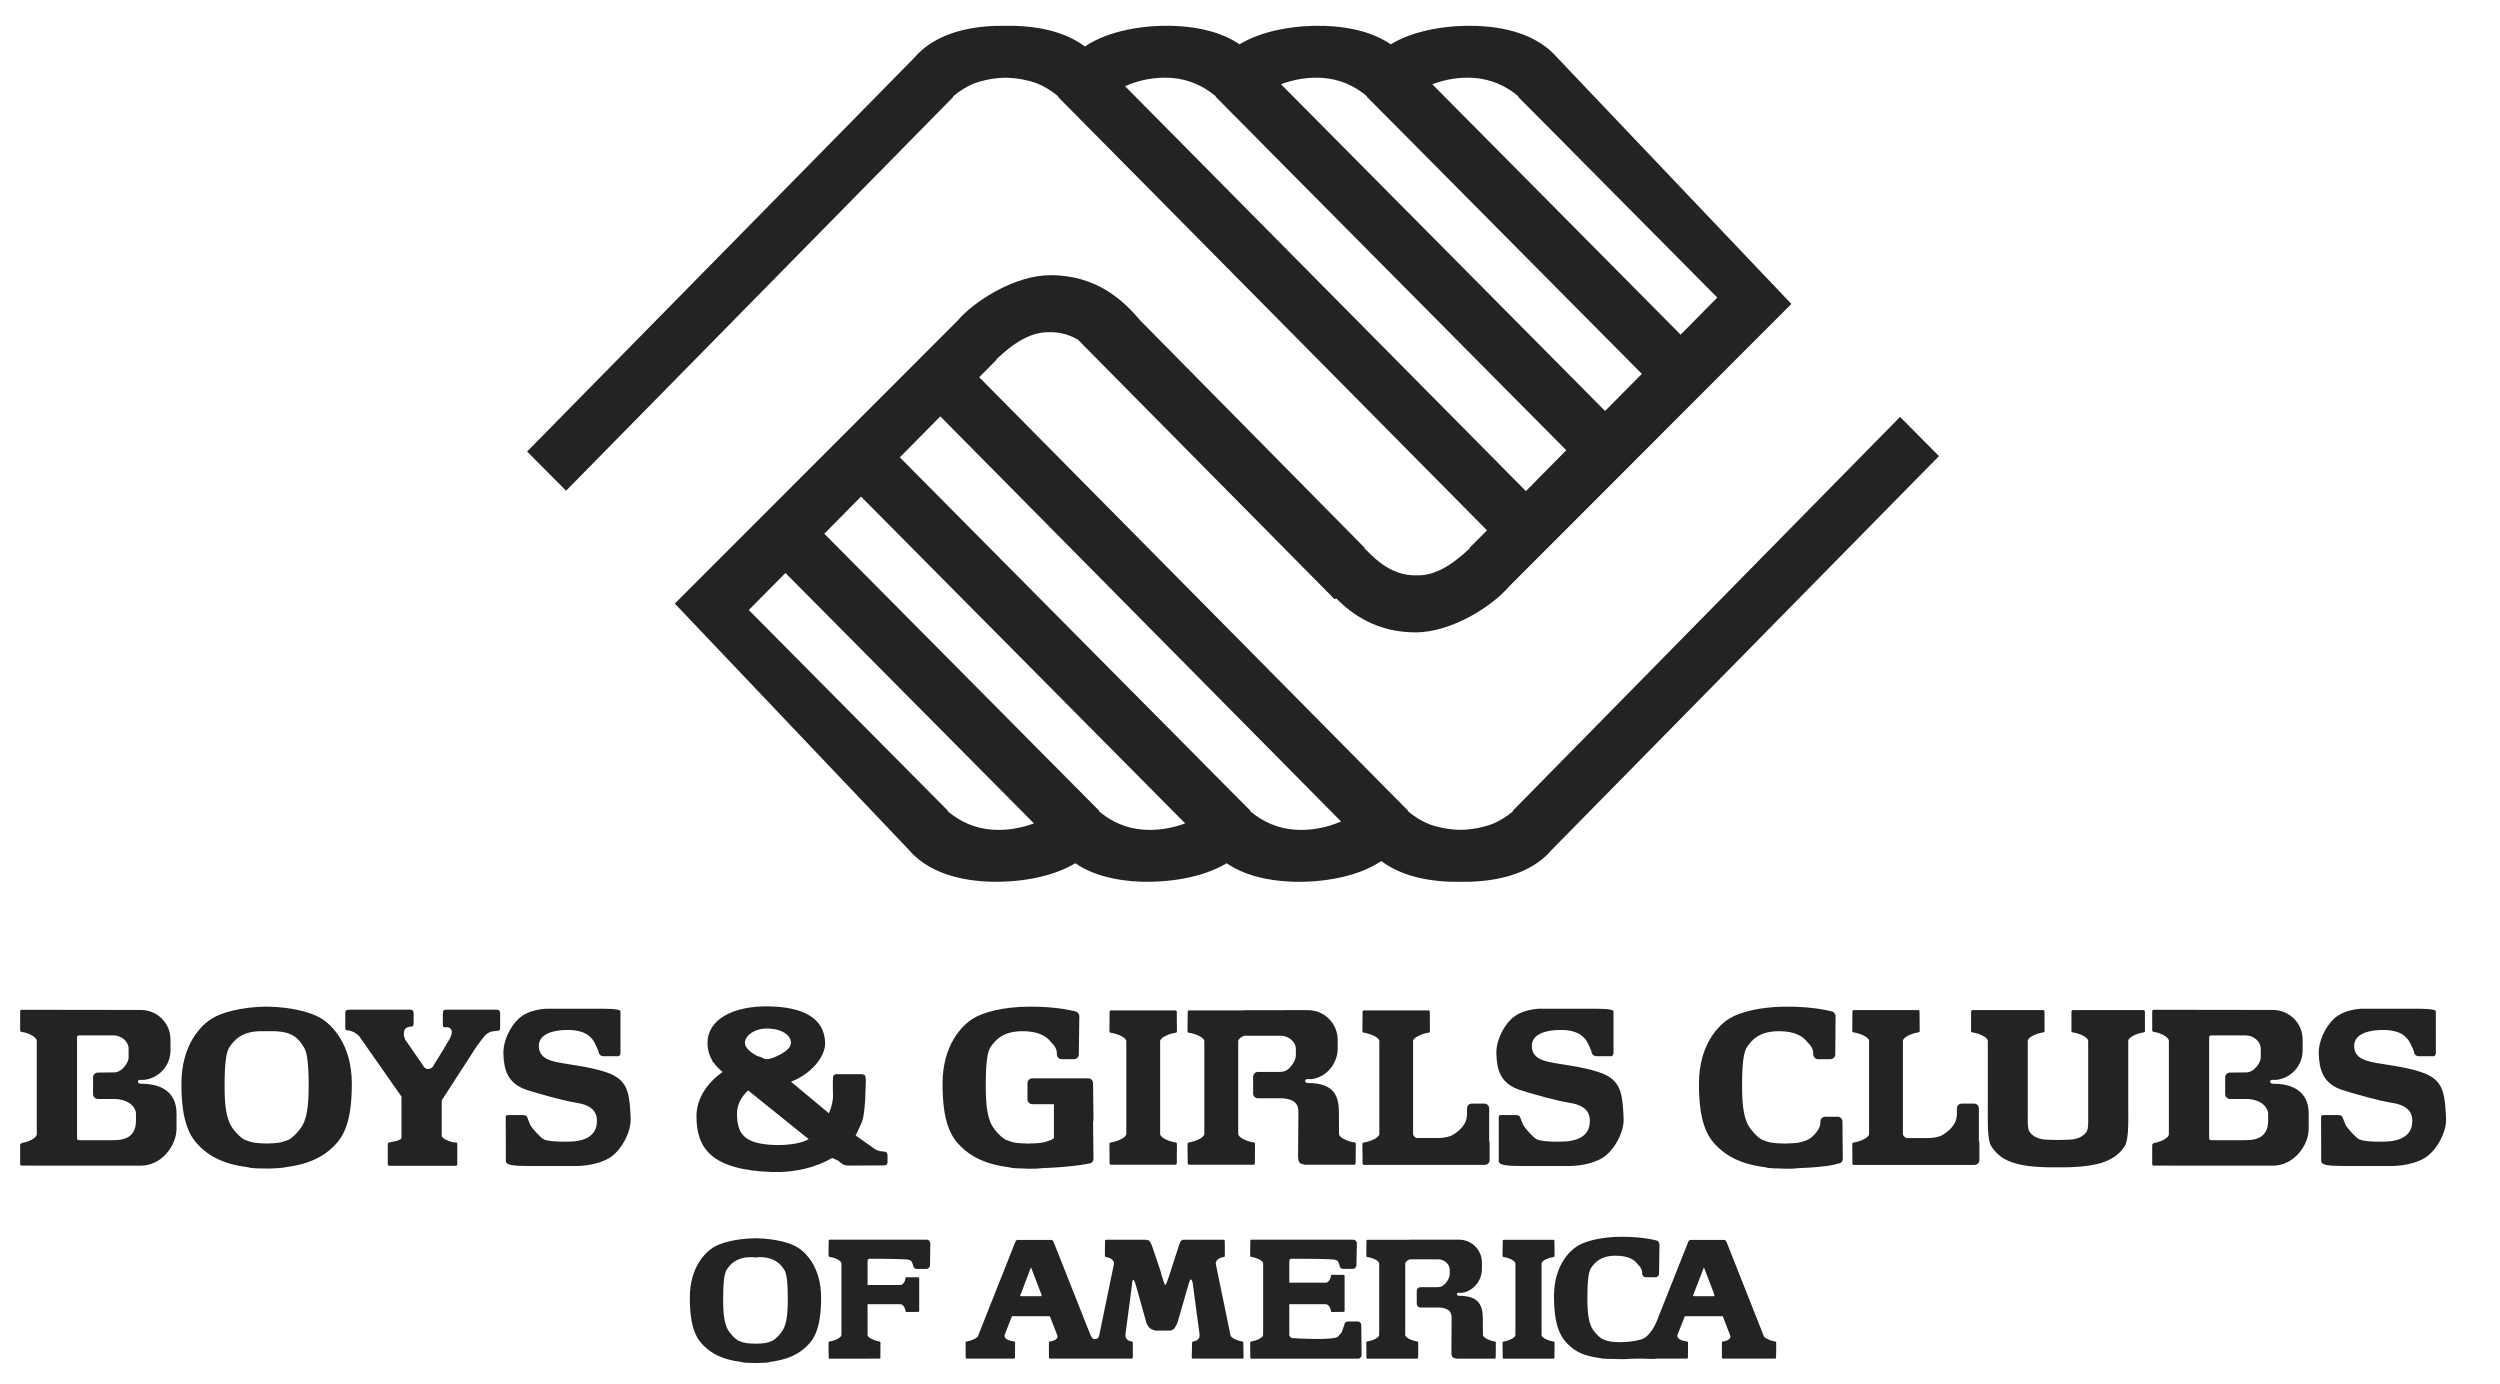 <svg width="177" height="98" viewBox="0 0 177 98" fill="none" xmlns="http://www.w3.org/2000/svg">
<g clip-path="url(#clip0_558_45318)">
<path d="M91.661 58.74C90.475 58.655 89.396 58.186 88.51 57.428L88.533 57.404L85.358 54.208L84.909 53.753L63.708 32.38L66.574 29.479L94.946 58.161C93.905 58.614 92.76 58.821 91.661 58.74ZM80.949 58.74C79.759 58.655 78.68 58.186 77.797 57.428L77.824 57.404L74.653 54.208L74.2 53.753L58.361 37.788L60.959 35.158L83.909 58.294C82.958 58.655 81.934 58.812 80.949 58.74ZM70.243 58.74C69.054 58.655 67.975 58.186 67.088 57.428L67.115 57.404L63.944 54.208L63.491 53.753L53.015 43.19L55.61 40.567L73.2 58.294C72.252 58.655 71.22 58.812 70.243 58.74ZM79.649 6.098C80.696 5.644 81.84 5.437 82.934 5.516C84.124 5.603 85.207 6.07 86.086 6.829L86.074 6.854L89.242 10.049L89.691 10.507L110.891 31.876L108.034 34.771L79.649 6.098ZM93.643 5.516C94.836 5.603 95.918 6.07 96.795 6.829L96.773 6.854L99.952 10.049L100.405 10.507L116.243 26.47L113.639 29.097L90.694 5.964C91.643 5.608 92.661 5.444 93.643 5.516ZM104.361 5.516C105.542 5.603 106.63 6.07 107.513 6.829L107.48 6.854L110.661 10.049L111.11 10.507L121.583 21.066L118.989 23.694L101.405 5.964C102.349 5.608 103.379 5.444 104.361 5.516ZM134.523 29.517L107.105 57.404L107.13 57.428C106.675 57.816 106.17 58.128 105.627 58.352C104.912 58.605 104.152 58.742 103.401 58.752C102.656 58.742 101.896 58.605 101.181 58.352C100.632 58.128 100.127 57.816 99.677 57.428L99.697 57.404L69.328 26.707L70.565 25.458L70.541 25.434C70.994 25.046 72.512 23.479 74.256 23.521C75.104 23.485 75.803 23.743 76.382 24.084L76.362 24.094L94.504 42.44L94.591 42.353C95.778 43.55 97.528 44.772 100.219 44.772C102.769 44.772 105.652 42.92 106.816 41.55L126.831 21.52L110.271 4.1C109.099 2.738 107.186 1.929 104.527 1.833C102.637 1.763 100.181 2.092 98.468 3.138C97.32 2.364 95.773 1.902 93.82 1.833C91.932 1.763 89.475 2.092 87.761 3.138C86.615 2.364 85.06 1.902 83.107 1.833C81.126 1.759 78.525 2.124 76.812 3.292C75.644 2.418 74.021 1.911 71.936 1.833C71.702 1.825 71.454 1.825 71.2 1.826C70.94 1.825 70.693 1.825 70.456 1.833C67.799 1.929 65.882 2.738 64.72 4.1L37.32 31.968L40.078 34.742L67.498 6.853L67.473 6.828C67.92 6.442 68.431 6.127 68.969 5.905C69.693 5.649 70.449 5.512 71.2 5.503C71.944 5.512 72.704 5.649 73.427 5.905C73.967 6.127 74.469 6.442 74.927 6.828L74.902 6.853L105.28 37.548L104.029 38.799L104.058 38.825C103.603 39.213 102.087 40.776 100.347 40.734C98.305 40.814 97.053 39.213 96.605 38.825L96.632 38.799L80.748 22.708C79.59 21.336 77.698 19.483 74.379 19.483C71.83 19.483 68.953 21.336 67.792 22.708L47.777 42.733L64.334 60.156C65.498 61.519 67.415 62.325 70.077 62.425C71.967 62.488 74.42 62.159 76.131 61.116C77.276 61.9 78.83 62.353 80.784 62.425C82.68 62.488 85.129 62.159 86.846 61.116C87.988 61.9 89.539 62.353 91.495 62.425C93.475 62.497 96.076 62.129 97.795 60.961C98.961 61.836 100.578 62.349 102.665 62.425C102.896 62.431 103.146 62.432 103.401 62.431C103.655 62.432 103.903 62.431 104.152 62.425C106.802 62.325 108.717 61.519 109.874 60.156L137.279 32.291L134.523 29.517Z" fill="#232323"/>
<path d="M9.627 79.3C9.64 80.406 8.968 80.724 8.055 80.724H5.598L5.504 80.707C5.454 80.65 5.454 80.597 5.454 80.597V73.487C5.454 73.487 5.454 73.367 5.492 73.338C5.535 73.304 5.63 73.307 5.63 73.307H8.055C8.58 73.307 9.105 73.728 9.105 74.251V74.879C9.114 75.182 8.648 75.962 8.037 75.926L6.932 75.939C6.748 75.939 6.589 76.087 6.589 76.278V77.47C6.589 77.657 6.748 77.807 6.932 77.807H8.163C9.325 77.877 9.618 78.54 9.627 78.825V79.3ZM9.964 76.726H9.905V76.709H9.895C9.822 76.709 9.766 76.657 9.766 76.583C9.766 76.511 9.822 76.455 9.895 76.455H10.207C11.254 76.336 12.071 75.45 12.071 74.367V73.599C12.071 72.441 11.133 71.504 9.965 71.504L1.527 71.492C1.474 71.492 1.427 71.537 1.427 71.595C1.427 71.595 1.424 72.922 1.427 72.922C1.427 72.922 1.417 72.994 1.465 73.039C1.5 73.059 1.59 73.072 1.59 73.072C1.989 73.115 2.604 73.433 2.604 73.691V80.293C2.594 80.573 2.032 80.844 1.575 80.916C1.575 80.916 1.505 80.941 1.46 80.988C1.402 81.044 1.427 81.14 1.427 81.14C1.424 81.14 1.427 82.423 1.427 82.423C1.427 82.483 1.474 82.524 1.527 82.524H2.601C2.633 82.524 2.667 82.53 2.698 82.53H9.965C11.458 82.53 12.498 81.083 12.498 79.92V78.832C12.498 77.669 11.84 76.726 9.964 76.726Z" fill="#232323"/>
<path d="M160.585 79.3C160.598 80.406 159.915 80.724 159.011 80.724H156.553L156.464 80.707C156.407 80.65 156.407 80.597 156.407 80.597V73.487C156.407 73.487 156.407 73.367 156.448 73.338C156.491 73.304 156.589 73.307 156.589 73.307H159.011C159.538 73.307 160.062 73.728 160.062 74.251V74.879C160.072 75.182 159.607 75.962 158.991 75.926L157.887 75.939C157.703 75.939 157.542 76.087 157.542 76.278V77.47C157.542 77.657 157.703 77.807 157.887 77.807H159.121C160.28 77.877 160.567 78.54 160.585 78.825L160.585 79.3ZM160.917 76.726H160.863V76.709H160.843C160.778 76.709 160.722 76.657 160.722 76.583C160.722 76.511 160.778 76.455 160.843 76.455H161.163C162.209 76.336 163.027 75.45 163.027 74.367V73.599C163.027 72.441 162.083 71.504 160.917 71.504L152.481 71.492C152.432 71.492 152.376 71.537 152.376 71.595V72.922C152.376 72.922 152.376 72.994 152.424 73.039C152.446 73.059 152.549 73.072 152.549 73.072C152.939 73.115 153.556 73.433 153.556 73.691V80.293C153.553 80.573 152.991 80.844 152.531 80.916C152.531 80.916 152.462 80.941 152.408 80.988C152.367 81.044 152.376 81.14 152.376 81.14V82.423C152.376 82.483 152.432 82.524 152.481 82.524H153.556C153.589 82.524 153.621 82.53 153.654 82.53H160.917C162.413 82.53 163.455 81.083 163.455 79.92V78.832C163.455 77.669 162.796 76.726 160.917 76.726Z" fill="#232323"/>
<path d="M35.071 71.485H31.7C31.398 71.479 31.364 71.501 31.353 71.824V72.62C31.363 72.796 31.667 72.722 31.667 72.722C31.667 72.722 31.848 72.729 31.942 72.889C31.96 72.925 31.992 73.016 31.992 73.016C31.992 73.016 31.998 73.263 31.858 73.516C31.7 73.799 30.999 74.962 30.698 75.431C30.66 75.579 30.467 75.683 30.31 75.683H30.285C30.131 75.683 30.026 75.566 29.96 75.449L28.689 73.604C28.689 73.604 28.485 73.202 28.669 72.873C28.745 72.738 28.997 72.685 29.066 72.685C29.21 72.685 29.286 72.665 29.286 72.413V71.747C29.286 71.637 29.25 71.485 29.059 71.485H24.781C24.601 71.485 24.445 71.507 24.445 71.693V72.563C24.458 72.877 24.406 72.936 24.631 72.953C25.025 72.966 25.415 73.339 25.415 73.339L28.425 77.64V80.543C28.433 80.694 28.09 80.786 27.84 80.828L27.559 80.884C27.505 80.884 27.469 80.923 27.46 80.972C27.46 80.972 27.454 80.972 27.454 80.974V80.988V82.43V82.443H27.46C27.468 82.495 27.505 82.537 27.559 82.537H32.274C32.329 82.537 32.365 82.495 32.376 82.443V82.43V80.988V80.974C32.376 80.972 32.376 80.972 32.373 80.972C32.366 80.923 32.327 80.884 32.274 80.884H32.151C31.782 80.828 31.294 80.6 31.273 80.422V77.909L33.738 74.095C33.738 74.095 34.168 73.507 34.303 73.353C34.456 73.177 34.623 73.088 34.76 73.045L35.133 72.985C35.419 73.001 35.41 72.89 35.41 72.702V71.825C35.418 71.516 35.326 71.48 35.071 71.485Z" fill="#232323"/>
<path d="M140.104 80.764V78.475C140.104 78.285 139.953 78.136 139.767 78.136H138.884C138.702 78.136 138.55 78.285 138.55 78.475V78.91C138.537 79.112 138.485 79.334 138.404 79.495C138.179 79.946 137.615 80.343 137.39 80.428C136.83 80.635 136.114 80.567 136.114 80.567V80.573H134.948C134.816 80.486 134.726 80.388 134.726 80.287V73.701C134.726 73.438 135.328 73.174 135.785 73.098C135.785 73.098 135.861 73.098 135.892 73.058C135.926 73.011 135.915 72.952 135.915 72.952L135.902 71.616C135.902 71.559 135.861 71.512 135.803 71.512H131.249C131.191 71.512 131.15 71.559 131.15 71.616L131.141 72.952C131.141 72.952 131.128 73.011 131.164 73.058C131.191 73.098 131.271 73.098 131.271 73.098C131.728 73.174 132.329 73.438 132.329 73.701V80.287C132.329 80.544 131.728 80.809 131.271 80.885C131.271 80.885 131.191 80.883 131.164 80.932C131.128 80.975 131.141 81.033 131.141 81.033L131.15 82.372C131.15 82.424 131.191 82.475 131.249 82.475H134.891H134.899H139.797C139.991 82.475 140.14 82.323 140.14 82.136V80.917C140.14 80.861 140.128 80.809 140.104 80.764Z" fill="#232323"/>
<path d="M105.432 80.762V78.473C105.432 78.284 105.281 78.134 105.086 78.134H104.207C104.021 78.134 103.866 78.284 103.866 78.473V78.908C103.856 79.11 103.808 79.332 103.725 79.493C103.505 79.944 102.938 80.341 102.705 80.426C102.155 80.634 101.427 80.565 101.427 80.565V80.571H100.268C100.135 80.484 100.046 80.387 100.046 80.286V73.714C100.046 73.457 100.651 73.196 101.113 73.116C101.113 73.116 101.18 73.122 101.218 73.073C101.254 73.033 101.231 72.972 101.238 72.972L101.228 71.631C101.228 71.575 101.181 71.535 101.126 71.535H96.576C96.518 71.535 96.473 71.575 96.473 71.631L96.455 72.972C96.465 72.972 96.455 73.033 96.479 73.073C96.511 73.122 96.587 73.116 96.587 73.116C97.053 73.196 97.656 73.457 97.656 73.714V80.286C97.656 80.542 97.053 80.807 96.587 80.883C96.587 80.883 96.511 80.882 96.479 80.93C96.455 80.973 96.466 81.031 96.455 81.031L96.473 82.37C96.473 82.423 96.518 82.473 96.576 82.473H100.217H100.221H105.127C105.315 82.473 105.465 82.322 105.465 82.134V80.915C105.465 80.86 105.452 80.807 105.434 80.762" fill="#232323"/>
<path d="M145.704 80.71C145.399 80.704 144.777 80.694 144.578 80.659C144.262 80.598 143.867 80.428 143.667 80.089C143.508 79.818 143.584 78.91 143.567 78.605V73.701C143.567 73.436 144.172 73.174 144.629 73.098C144.629 73.098 144.71 73.098 144.737 73.059C144.773 73.012 144.75 72.952 144.758 72.952L144.75 71.616C144.75 71.559 144.701 71.512 144.652 71.512H139.654C139.6 71.512 139.555 71.559 139.555 71.616L139.548 72.952C139.555 72.952 139.532 73.012 139.568 73.059C139.597 73.098 139.674 73.098 139.674 73.098C140.129 73.174 140.737 73.436 140.737 73.701V78.36H140.736V79.324C140.736 79.324 140.714 80.724 140.963 81.118C141.586 82.1 142.536 82.648 145.362 82.648H145.915C148.747 82.648 149.824 82.1 150.45 81.118C150.7 80.724 150.683 79.324 150.683 79.324V78.36H150.68V73.701C150.68 73.436 151.278 73.174 151.74 73.098C151.74 73.098 151.816 73.098 151.846 73.059C151.877 73.012 151.863 72.952 151.863 72.952L151.86 71.616C151.86 71.559 151.811 71.512 151.753 71.512H146.772C146.714 71.512 146.661 71.559 146.661 71.616L146.658 72.952C146.661 72.952 146.642 73.012 146.675 73.059C146.715 73.098 146.783 73.098 146.783 73.098C147.24 73.174 147.843 73.436 147.843 73.701V78.605C147.826 78.91 147.9 79.818 147.751 80.089C147.554 80.428 147.151 80.598 146.834 80.659C146.635 80.694 146.007 80.704 145.707 80.71" fill="#232323"/>
<path d="M130.446 79.407C130.446 79.219 130.294 79.064 130.105 79.064H129.227C129.034 79.064 128.884 79.219 128.884 79.407V79.526C128.861 80.012 128.271 80.586 127.953 80.712C127.383 80.936 127.193 80.936 126.394 80.963C126.381 80.966 126.366 80.966 126.354 80.966L126.348 80.963C125.565 80.936 125.363 80.936 124.799 80.712C124.48 80.586 123.854 79.94 123.659 79.431C123.525 79.035 123.339 78.539 123.339 76.902C123.339 75.261 123.458 74.503 123.659 74.178C124.02 73.604 124.594 73.01 125.935 73.01C127.276 73.01 127.756 73.499 127.996 73.821C127.996 73.821 128.352 74.113 128.379 74.534V74.649C128.379 74.837 128.53 74.99 128.716 74.99H129.597C129.781 74.99 129.938 74.837 129.938 74.649L129.958 72.012C129.958 72.012 130.012 71.819 129.772 71.629C129.772 71.629 128.507 71.25 126.381 71.27C124.617 71.287 123.171 71.649 122.426 72.122C121.679 72.584 120.285 73.949 120.285 76.734C120.285 79.514 120.893 80.533 121.639 81.232C122.256 81.815 123.17 82.416 125.02 82.647C125.083 82.696 125.576 82.728 125.971 82.728C126.104 82.733 126.229 82.741 126.354 82.745C126.743 82.753 127.085 82.737 127.382 82.703C129.61 82.62 130.135 82.38 130.135 82.38C130.326 82.38 130.469 82.23 130.469 82.042L130.446 79.407Z" fill="#232323"/>
<path d="M77.389 79.38L77.42 79.322L77.389 76.687C77.389 76.501 77.241 76.346 77.052 76.346H73.084C72.895 76.346 72.745 76.501 72.745 76.687V76.806V77.719V77.837C72.745 78.023 72.895 78.176 73.084 78.176H74.617V80.59C74.537 80.642 74.463 80.683 74.4 80.712C73.833 80.936 73.637 80.936 72.841 80.963C72.831 80.966 72.815 80.966 72.803 80.966V80.963C72.016 80.936 71.817 80.936 71.249 80.712C70.929 80.586 70.301 79.94 70.106 79.431C69.974 79.035 69.792 78.539 69.792 76.902C69.792 75.261 69.904 74.503 70.106 74.178C70.471 73.604 71.044 73.01 72.38 73.01C73.719 73.01 74.205 73.499 74.442 73.821C74.442 73.821 74.804 74.113 74.826 74.534V74.649C74.826 74.837 74.981 74.99 75.167 74.99H76.043C76.228 74.99 76.38 74.837 76.38 74.649L76.416 72.012C76.416 72.012 76.465 71.819 76.225 71.629C76.225 71.629 74.96 71.25 72.83 71.27C71.066 71.287 69.624 71.649 68.875 72.122C68.137 72.584 66.732 73.949 66.732 76.734C66.732 79.514 67.344 80.534 68.092 81.232C68.704 81.815 69.624 82.416 71.472 82.647C71.532 82.696 72.03 82.728 72.422 82.728C72.55 82.733 72.674 82.741 72.803 82.745C73.189 82.753 73.534 82.737 73.826 82.703C76.059 82.62 77.08 82.38 77.08 82.38C77.264 82.38 77.42 82.23 77.42 82.043L77.389 79.407V79.38Z" fill="#232323"/>
<path d="M21.535 79.43C21.338 79.939 20.715 80.585 20.392 80.711C19.84 80.929 19.634 80.935 18.874 80.962C18.118 80.935 17.914 80.929 17.358 80.711C17.038 80.585 16.409 79.939 16.223 79.43C16.082 79.034 15.901 78.538 15.901 76.899C15.901 75.26 16.017 74.502 16.223 74.177C16.584 73.603 17.158 73.009 18.493 73.009H19.257C20.807 73.001 21.172 73.603 21.535 74.177C21.735 74.502 21.854 75.26 21.854 76.899C21.854 78.538 21.672 79.034 21.535 79.43ZM22.768 72.121C22.053 71.672 20.694 71.314 19.022 71.271L18.73 71.269C17.06 71.313 15.703 71.672 14.992 72.121C14.244 72.583 12.844 73.948 12.844 76.733C12.844 79.513 13.461 80.532 14.205 81.231C14.813 81.814 15.732 82.415 17.587 82.646C17.645 82.695 18.143 82.727 18.531 82.727C18.598 82.729 19.022 82.736 19.022 82.736C19.094 82.736 20.107 82.694 20.163 82.645C22.02 82.415 22.941 81.813 23.553 81.23C24.298 80.532 24.91 79.512 24.91 76.732C24.91 73.947 23.508 72.583 22.768 72.121Z" fill="#232323"/>
<path d="M83.308 80.923C83.275 80.876 83.199 80.88 83.199 80.88C82.737 80.806 82.138 80.538 82.138 80.28V77.912V76.172V73.721C82.138 73.461 82.737 73.196 83.199 73.124C83.199 73.124 83.275 73.129 83.308 73.08C83.34 73.035 83.32 72.974 83.326 72.974L83.316 71.636C83.316 71.582 83.269 71.535 83.22 71.535H78.664C78.606 71.535 78.558 71.582 78.558 71.636L78.55 72.974C78.55 72.974 78.539 73.035 78.569 73.08C78.603 73.129 78.68 73.124 78.68 73.124C79.135 73.196 79.743 73.461 79.743 73.721V76.172V77.912V80.28C79.743 80.538 79.135 80.806 78.68 80.88C78.68 80.88 78.603 80.877 78.569 80.923C78.54 80.97 78.55 81.029 78.55 81.029L78.558 82.365C78.558 82.419 78.606 82.464 78.664 82.464H83.22C83.269 82.464 83.316 82.419 83.316 82.365L83.326 81.029C83.32 81.029 83.34 80.97 83.308 80.923Z" fill="#232323"/>
<path d="M95.971 80.922C95.935 80.875 95.868 80.879 95.868 80.879C95.401 80.805 94.8 80.537 94.8 80.279L94.797 78.787C94.797 77.622 94.477 76.678 92.607 76.678H92.542V76.662H92.532C92.462 76.662 92.402 76.606 92.402 76.536C92.402 76.467 92.462 76.404 92.532 76.404H92.843C93.89 76.292 94.707 75.317 94.707 74.236V73.622C94.707 72.46 93.767 71.519 92.608 71.519L88.047 71.521V71.534H84.191C84.136 71.534 84.089 71.581 84.089 71.635L84.074 72.973C84.081 72.973 84.061 73.034 84.105 73.079C84.127 73.128 84.203 73.122 84.203 73.122C84.665 73.195 85.267 73.46 85.267 73.72V76.171V77.911V80.279C85.267 80.537 84.665 80.805 84.203 80.879C84.203 80.879 84.127 80.876 84.105 80.922C84.062 80.969 84.081 81.028 84.074 81.028L84.089 82.364C84.089 82.418 84.136 82.463 84.191 82.463H88.736C88.805 82.463 88.847 82.418 88.847 82.364L88.854 81.028C88.847 81.028 88.87 80.969 88.832 80.922C88.805 80.875 88.724 80.879 88.724 80.879C88.269 80.805 87.666 80.537 87.666 80.279V77.911V76.171V73.72C87.666 73.581 87.838 73.436 88.074 73.33H90.695C91.218 73.33 91.747 73.752 91.747 74.27V74.745C91.75 75.047 91.298 75.924 90.678 75.879L90.637 75.893H89.056C88.873 75.893 88.722 76.045 88.722 76.231V77.42C88.722 77.61 88.873 77.759 89.056 77.759H90.799C91.964 77.833 91.915 78.492 91.926 78.779L91.904 81.855C91.904 81.855 91.907 82.082 91.946 82.207C92.012 82.438 92.42 82.463 92.42 82.463H95.88C95.936 82.463 95.976 82.418 95.976 82.364L95.992 81.028C95.992 81.028 96.004 80.969 95.971 80.922Z" fill="#232323"/>
<path d="M37.382 77.194C38.276 77.469 39.808 77.916 40.868 78.089C41.929 78.259 42.4 78.768 42.23 79.701C42.061 80.624 40.999 80.806 40.438 80.819C40.438 80.819 39.079 80.891 38.525 80.678C38.303 80.595 37.667 79.871 37.554 79.672L37.334 79.125C37.334 79.039 37.211 78.945 37.025 78.945H36.056C35.866 78.945 35.805 78.945 35.805 79.125L35.812 81.252V82.19C35.812 82.481 36.254 82.553 37.471 82.553H40.714C40.714 82.553 42.09 82.6 43.12 81.997C43.96 81.506 44.691 80.171 44.651 79.191C44.586 77.617 44.483 76.77 43.593 76.219C42.803 75.725 41.166 75.492 40.104 75.32C39.039 75.154 38.151 74.987 38.151 74.048C38.151 73.115 39.38 72.947 39.94 72.929C39.94 72.929 40.657 72.868 41.212 73.072C41.44 73.156 41.653 73.232 41.974 73.624C42.129 73.817 42.377 74.434 42.377 74.434C42.377 74.622 42.525 74.779 42.714 74.779H43.597C43.866 74.81 43.94 74.736 43.931 74.434L43.928 71.6C43.928 71.406 42.827 71.418 42.275 71.418H38.688C38.688 71.418 37.455 71.427 36.706 72.138C36.154 72.66 35.6 73.669 35.643 74.645C35.683 75.622 35.852 76.73 37.382 77.194Z" fill="#232323"/>
<path d="M107.687 77.194C108.575 77.469 110.104 77.916 111.173 78.089C112.232 78.259 112.701 78.768 112.526 79.701C112.364 80.624 111.299 80.806 110.736 80.819C110.736 80.819 109.386 80.891 108.83 80.678C108.602 80.595 107.967 79.871 107.853 79.672L107.633 79.125C107.633 79.039 107.516 78.945 107.33 78.945H106.359C106.167 78.945 106.111 78.945 106.111 79.125V81.252V82.19C106.111 82.481 106.554 82.553 107.77 82.553H111.01C111.01 82.553 112.398 82.6 113.422 81.997C114.261 81.506 114.999 80.171 114.952 79.191C114.887 77.617 114.783 76.77 113.887 76.219C113.09 75.725 111.47 75.492 110.402 75.32C109.344 75.154 108.454 74.987 108.454 74.048C108.454 73.115 109.678 72.947 110.238 72.929C110.238 72.929 110.963 72.868 111.516 73.072C111.736 73.156 111.958 73.232 112.276 73.624C112.427 73.817 112.676 74.434 112.676 74.434C112.676 74.622 112.831 74.779 113.014 74.779H113.896C114.167 74.81 114.243 74.736 114.236 74.434V71.6C114.236 71.406 113.124 71.418 112.577 71.418H108.99C108.99 71.418 107.754 71.427 107.005 72.138C106.458 72.66 105.902 73.669 105.944 74.645C105.982 75.622 106.146 76.73 107.687 77.194Z" fill="#232323"/>
<path d="M165.909 77.194C166.799 77.469 168.332 77.916 169.389 78.089C170.456 78.259 170.931 78.768 170.757 79.701C170.582 80.624 169.526 80.806 168.963 80.819C168.963 80.819 167.613 80.891 167.054 80.678C166.826 80.595 166.194 79.871 166.081 79.672L165.859 79.125C165.859 79.039 165.741 78.945 165.552 78.945H164.583C164.395 78.945 164.332 78.945 164.332 79.125L164.339 81.252V82.19C164.339 82.481 164.781 82.553 165.996 82.553H169.236C169.236 82.553 170.617 82.6 171.651 81.997C172.488 81.506 173.227 80.171 173.18 79.191C173.111 77.617 173.01 76.77 172.117 76.219C171.326 75.725 169.698 75.492 168.631 75.32C167.57 75.154 166.675 74.987 166.675 74.048C166.675 73.115 167.909 72.947 168.465 72.929C168.465 72.929 169.187 72.868 169.741 73.072C169.976 73.156 170.18 73.232 170.503 73.624C170.66 73.817 170.904 74.434 170.904 74.434C170.904 74.622 171.059 74.779 171.241 74.779H172.124C172.389 74.81 172.469 74.736 172.458 74.434L172.455 71.6C172.455 71.406 171.352 71.418 170.803 71.418H167.219C167.219 71.418 165.986 71.427 165.233 72.138C164.681 72.66 164.127 73.669 164.168 74.645C164.215 75.622 164.384 76.73 165.909 77.194Z" fill="#232323"/>
<path d="M54.98 81.069C52.554 81.023 52.182 80.177 52.182 78.827C52.182 78.224 52.471 77.652 52.972 77.204L57.254 80.651C56.804 80.931 55.884 81.083 54.98 81.069ZM54.427 72.823C55.445 72.867 56.001 73.334 56.001 73.843C56.001 74.439 54.646 74.991 54.303 74.991C54.247 74.991 54.171 74.971 54.086 74.951C53.945 74.865 53.758 74.798 53.613 74.762C53.189 74.545 52.74 74.202 52.74 73.843C52.74 73.334 53.407 72.78 54.427 72.823ZM62.797 81.635C62.714 81.502 62.584 81.547 62.331 81.502C62.073 81.46 61.909 81.332 61.909 81.332L60.579 80.39C60.759 80.052 60.9 79.704 61.014 79.453C61.191 79.067 61.27 77.839 61.27 77.412C61.27 76.987 61.364 76.242 61.219 76.114C61.172 76.083 61.005 76.054 61.005 76.054H59.183C59.183 76.054 59.082 76.074 59.019 76.137C58.969 76.19 58.971 76.437 58.971 76.437C58.971 76.437 58.954 77.033 58.971 77.327C59.014 77.886 58.873 78.395 58.685 78.82L56.001 76.585C57.474 76.025 58.443 74.776 58.42 73.843C58.38 72.015 56.747 71.289 54.427 71.251C51.835 71.21 50.09 72.215 50.09 73.843C50.09 74.311 50.224 74.737 50.442 75.107C50.439 75.121 50.433 75.146 50.433 75.159L50.534 75.238C50.699 75.48 50.912 75.702 51.164 75.895C50.011 76.7 49.31 77.829 49.31 79.027C49.31 81.289 50.348 82.85 54.725 82.98C56.298 83.025 57.794 82.642 58.915 81.985L59.357 82.182C59.534 82.334 59.684 82.513 60.048 82.523L62.547 82.512C62.731 82.512 62.837 82.456 62.837 82.268V82.127C62.837 82.127 62.858 81.718 62.797 81.635Z" fill="#232323"/>
<path d="M72.589 87.789C72.589 87.789 72.493 87.789 72.452 87.829C72.416 87.872 72.367 87.987 72.367 87.987" fill="#232323"/>
<path d="M55.533 93.952C55.385 94.342 54.901 94.838 54.659 94.939C54.23 95.111 54.072 95.115 53.491 95.132C52.907 95.115 52.746 95.111 52.316 94.939C52.073 94.838 51.589 94.342 51.441 93.952C51.334 93.647 51.199 93.264 51.199 92.003C51.199 90.743 51.286 90.162 51.441 89.911C51.719 89.47 52.163 89.006 53.194 89.006C53.257 89.006 53.318 89.012 53.374 89.014V89.03C53.407 89.028 53.45 89.028 53.491 89.024C53.526 89.027 53.571 89.027 53.601 89.03V89.014C53.659 89.012 53.722 89.006 53.787 89.006C54.809 89.006 55.255 89.47 55.533 89.911C55.693 90.162 55.776 90.743 55.776 92.003C55.776 93.264 55.641 93.647 55.533 93.952ZM56.484 88.324C55.934 87.978 54.885 87.705 53.601 87.671V87.669C53.583 87.669 53.558 87.666 53.533 87.669H53.491H53.434C53.419 87.666 53.397 87.669 53.374 87.669V87.671C52.087 87.705 51.042 87.978 50.49 88.324C49.921 88.681 48.84 89.727 48.84 91.873C48.84 94.017 49.313 94.808 49.885 95.34C50.358 95.788 51.065 96.25 52.495 96.43C52.54 96.474 52.917 96.494 53.224 96.494C53.273 96.496 53.32 96.499 53.374 96.499V96.504C53.399 96.504 53.426 96.504 53.452 96.502H53.491H53.518C53.547 96.504 53.574 96.504 53.601 96.504V96.499C53.65 96.499 53.704 96.498 53.749 96.494C54.054 96.494 54.437 96.474 54.48 96.43C55.91 96.25 56.618 95.788 57.087 95.34C57.659 94.808 58.134 94.017 58.134 91.873C58.134 89.727 57.056 88.681 56.484 88.324Z" fill="#232323"/>
<path d="M110.041 95.006C110.014 94.976 109.958 94.976 109.958 94.976C109.612 94.918 109.144 94.709 109.144 94.514V92.689V91.351V89.463C109.144 89.257 109.612 89.059 109.958 89.005C109.958 89.005 110.014 89.006 110.041 88.967C110.074 88.933 110.061 88.887 110.065 88.887L110.054 87.859C110.054 87.815 110.015 87.777 109.975 87.777H106.468C106.425 87.777 106.392 87.815 106.392 87.859L106.379 88.887C106.379 88.887 106.375 88.932 106.403 88.967C106.424 89.007 106.478 89.005 106.478 89.005C106.838 89.059 107.292 89.257 107.292 89.463V91.351V92.689V94.514C107.292 94.709 106.838 94.918 106.478 94.976C106.478 94.976 106.424 94.976 106.403 95.006C106.375 95.046 106.379 95.091 106.379 95.091L106.392 96.117C106.392 96.16 106.425 96.192 106.468 96.192H109.975C110.015 96.192 110.054 96.16 110.054 96.117L110.065 95.091C110.062 95.091 110.073 95.046 110.041 95.006Z" fill="#232323"/>
<path d="M105.892 95.002C105.862 94.972 105.808 94.974 105.808 94.974C105.452 94.914 104.992 94.71 104.992 94.51L104.983 93.36C104.983 92.468 104.741 91.741 103.301 91.741H103.252V91.728H103.246C103.185 91.728 103.147 91.684 103.147 91.629C103.147 91.574 103.185 91.531 103.246 91.531H103.481C104.29 91.437 104.92 90.688 104.92 89.86V89.388C104.92 88.493 104.192 87.769 103.3 87.769H99.79V87.778H96.819C96.774 87.778 96.743 87.811 96.743 87.856L96.736 88.886C96.736 88.886 96.719 88.928 96.746 88.966C96.773 89.002 96.831 89.002 96.831 89.002C97.184 89.054 97.647 89.256 97.647 89.462V91.348V92.689V94.509C97.647 94.709 97.184 94.913 96.831 94.973C96.831 94.973 96.773 94.971 96.746 95.002C96.719 95.043 96.736 95.087 96.736 95.087L96.743 96.114C96.743 96.159 96.774 96.195 96.819 96.195H100.326C100.367 96.195 100.405 96.159 100.405 96.114L100.414 95.087C100.414 95.087 100.426 95.043 100.396 95.002C100.369 94.971 100.315 94.973 100.315 94.973C99.956 94.913 99.49 94.709 99.49 94.509V92.689V91.348V89.462C99.49 89.35 99.622 89.247 99.808 89.161H101.835C102.23 89.161 102.638 89.478 102.638 89.888V90.253C102.641 90.482 102.288 91.152 101.813 91.124L101.78 91.132H100.569C100.425 91.132 100.306 91.251 100.306 91.388V92.312C100.306 92.453 100.425 92.572 100.569 92.572H101.912C102.806 92.628 102.77 93.133 102.775 93.354L102.759 95.725C102.759 95.725 102.759 95.899 102.789 95.996C102.838 96.177 103.163 96.195 103.163 96.195H105.82C105.862 96.195 105.897 96.159 105.897 96.114L105.906 95.087C105.905 95.087 105.916 95.044 105.892 95.002Z" fill="#232323"/>
<path d="M96.378 93.812C96.378 93.671 96.259 93.558 96.116 93.558H95.441C95.291 93.558 95.176 93.671 95.176 93.812L95.019 94.238C95.006 94.386 94.828 94.478 94.761 94.599C94.591 94.949 91.449 94.734 91.449 94.734C91.344 94.664 91.283 94.586 91.283 94.509V92.337H93.866C94.024 92.337 94.187 92.531 94.23 92.812C94.23 92.812 94.23 92.859 94.259 92.874C94.283 92.897 94.324 92.89 94.324 92.89L95.135 92.881C95.172 92.881 95.198 92.854 95.198 92.818V90.964V90.325C95.198 90.286 95.172 90.262 95.135 90.262L94.324 90.255C94.324 90.255 94.282 90.248 94.259 90.269C94.23 90.286 94.23 90.329 94.23 90.329C94.187 90.614 94.024 90.813 93.866 90.813H91.283V89.454L91.297 89.19C91.366 89.085 91.525 89.12 91.525 89.12C91.525 89.12 93.487 89.12 93.949 89.15C94.171 89.165 94.624 89.136 94.723 89.307C94.8 89.423 94.837 89.575 94.837 89.575C94.837 89.717 94.956 89.838 95.095 89.838H95.779C95.918 89.838 96.035 89.717 96.035 89.575L96.068 88.029C96.068 87.887 95.943 87.769 95.804 87.769H92.099H88.6C88.559 87.769 88.521 87.808 88.521 87.849L88.514 88.876C88.514 88.876 88.511 88.923 88.534 88.957C88.559 88.993 88.611 88.991 88.611 88.991C88.967 89.049 89.431 89.253 89.431 89.453V94.509C89.431 94.704 88.967 94.913 88.611 94.973C88.611 94.973 88.559 94.972 88.534 95.002C88.51 95.042 88.514 95.087 88.514 95.087L88.521 96.112C88.521 96.157 88.559 96.192 88.6 96.192H91.409L91.416 96.196H96.144C96.29 96.196 96.402 96.078 96.402 95.936L96.378 93.812Z" fill="#232323"/>
<path d="M65.607 87.769H62.25H58.748C58.707 87.769 58.669 87.808 58.669 87.849L58.66 88.876C58.663 88.876 58.653 88.923 58.68 88.957C58.702 88.993 58.76 88.992 58.76 88.992C59.117 89.049 59.574 89.253 59.574 89.452V94.509C59.574 94.704 59.117 94.914 58.76 94.973C58.76 94.973 58.702 94.972 58.68 95.002C58.653 95.042 58.664 95.087 58.66 95.087L58.669 96.112C58.669 96.157 58.707 96.192 58.748 96.192H61.55C61.55 96.192 61.555 96.196 61.558 96.196V96.189H62.25C62.295 96.189 62.331 96.156 62.331 96.113L62.337 95.088C62.335 95.088 62.347 95.043 62.322 95.003C62.295 94.972 62.243 94.972 62.243 94.972C62.015 94.934 61.748 94.837 61.584 94.723C61.562 94.71 61.549 94.699 61.532 94.685C61.523 94.678 61.519 94.676 61.515 94.671C61.499 94.659 61.49 94.642 61.474 94.627C61.474 94.626 61.474 94.626 61.466 94.621C61.456 94.607 61.447 94.589 61.434 94.567V94.562C61.432 94.542 61.425 94.527 61.425 94.509V92.338H63.745C63.904 92.338 64.064 92.531 64.109 92.812C64.109 92.812 64.109 92.859 64.136 92.874C64.167 92.896 64.201 92.89 64.201 92.89L65.015 92.882C65.048 92.882 65.08 92.855 65.08 92.819V91.133V90.494C65.08 90.458 65.048 90.432 65.015 90.432L64.201 90.429C64.201 90.429 64.167 90.421 64.136 90.438C64.109 90.456 64.109 90.507 64.109 90.507C64.064 90.787 63.904 90.98 63.745 90.98H61.425V89.453L61.434 89.191C61.511 89.086 61.674 89.121 61.674 89.121C61.674 89.121 63.291 89.121 63.748 89.151C63.968 89.166 64.428 89.135 64.535 89.308C64.603 89.424 64.645 89.575 64.645 89.575C64.645 89.718 64.759 89.839 64.907 89.839H65.582C65.726 89.839 65.844 89.718 65.844 89.575L65.865 88.03C65.865 87.888 65.755 87.769 65.607 87.769Z" fill="#232323"/>
<path d="M73.74 91.742C73.716 91.79 73.599 91.769 73.599 91.769H72.366C72.366 91.769 72.281 91.782 72.238 91.753C72.206 91.729 72.274 91.612 72.274 91.612L72.993 89.724L73.698 91.558C73.698 91.558 73.756 91.695 73.74 91.742ZM88.026 95.088C88.026 95.088 88.036 95.041 88.013 95.003C87.986 94.973 87.934 94.973 87.934 94.973C87.582 94.915 87.113 94.706 87.113 94.51L86.073 89.46C86.073 89.254 86.264 89.056 86.624 89C86.624 89 86.683 89.003 86.703 88.964C86.737 88.93 86.712 88.884 86.721 88.884L86.712 87.856C86.712 87.812 86.681 87.775 86.631 87.775H84.026C84.026 87.775 83.75 87.751 83.664 87.807C83.582 87.859 83.498 88.09 83.498 88.09L82.931 89.845C82.931 89.845 82.588 90.977 82.503 90.977C82.42 90.977 82.135 89.901 82.135 89.901L81.57 88.231C81.57 88.231 81.46 87.913 81.346 87.832C81.225 87.751 80.915 87.775 80.915 87.775H78.31C78.272 87.775 78.234 87.812 78.234 87.856L78.227 88.884C78.227 88.884 78.214 88.93 78.241 88.964C78.267 89.004 78.323 89 78.323 89C78.68 89.056 78.873 89.254 78.873 89.46L77.832 94.51C77.788 94.711 77.698 94.81 77.514 94.81C77.362 94.81 77.31 94.724 77.202 94.51L74.617 87.987C74.617 87.987 74.579 87.87 74.534 87.829C74.492 87.787 74.408 87.787 74.408 87.787H72.081C72.081 87.787 71.982 87.787 71.944 87.829C71.899 87.87 71.861 87.987 71.861 87.987L69.274 94.51C69.274 94.706 68.81 94.915 68.46 94.973C68.46 94.973 68.403 94.973 68.377 95.003C68.354 95.041 68.367 95.088 68.367 95.088L68.37 96.113C68.37 96.157 68.403 96.189 68.446 96.189H71.78C71.83 96.189 71.861 96.157 71.861 96.113L71.868 95.088C71.868 95.088 71.878 95.041 71.852 95.003C71.83 94.973 71.774 94.973 71.774 94.973C71.42 94.915 71.067 94.801 71.128 94.51L71.648 93.186H74.332L74.844 94.51C74.971 94.736 74.72 94.915 74.362 94.973C74.362 94.973 74.307 94.973 74.281 95.003C74.26 95.041 74.273 95.088 74.263 95.088V96.113C74.263 96.157 74.299 96.189 74.343 96.189H80.133C80.173 96.189 80.204 96.157 80.204 96.113V95.088C80.204 95.088 80.212 95.041 80.191 95.003C80.165 94.973 80.109 94.973 80.109 94.973C79.754 94.915 79.678 94.706 79.678 94.51L80.147 90.948C80.147 90.948 80.147 90.608 80.241 90.608C80.317 90.608 80.465 91.148 80.465 91.148L81.171 93.673C81.171 93.673 81.286 93.924 81.371 94.005C81.46 94.097 81.772 94.206 81.772 94.206H82.36H82.842C82.842 94.206 82.958 94.206 83.095 94.097C83.239 93.98 83.384 93.586 83.384 93.586L84.176 90.837C84.176 90.837 84.232 90.585 84.311 90.585C84.429 90.585 84.456 90.948 84.456 90.948L84.934 94.51C84.934 94.706 84.855 94.915 84.497 94.973C84.497 94.973 84.432 94.973 84.421 95.003C84.389 95.041 84.401 95.088 84.401 95.088L84.376 96.113C84.376 96.157 84.409 96.189 84.456 96.189H87.97C88.013 96.189 88.044 96.157 88.044 96.113L88.026 95.088Z" fill="#232323"/>
<path d="M121.38 91.743C121.357 91.792 121.243 91.771 121.243 91.771H120.016C120.016 91.771 119.929 91.784 119.882 91.754C119.851 91.731 119.911 91.614 119.911 91.614L120.638 89.725L121.339 91.559C121.339 91.559 121.395 91.697 121.38 91.743ZM125.738 95.005C125.718 94.974 125.658 94.974 125.658 94.974C125.304 94.916 124.844 94.707 124.844 94.512L122.263 87.989C122.263 87.989 122.212 87.872 122.18 87.83C122.129 87.789 122.046 87.789 122.046 87.789H119.723C119.723 87.789 119.626 87.789 119.579 87.83C119.539 87.872 119.501 87.989 119.501 87.989L117.287 93.566C117.287 93.566 116.855 94.648 116.195 94.832C115.68 94.976 115.343 95.005 114.736 95.027H114.707C114.095 95.005 113.944 95.005 113.509 94.832C113.263 94.738 112.774 94.242 112.624 93.846C112.52 93.545 112.386 93.159 112.386 91.9C112.386 90.641 112.475 90.058 112.624 89.807C112.908 89.368 113.345 88.904 114.383 88.904C115.419 88.904 115.783 89.28 115.969 89.529C115.969 89.529 116.243 89.756 116.265 90.077V90.166C116.265 90.308 116.381 90.431 116.52 90.431H117.2C117.344 90.431 117.46 90.308 117.46 90.166L117.489 88.135C117.489 88.135 117.521 87.989 117.341 87.841C117.341 87.841 116.357 87.549 114.722 87.563C113.368 87.578 112.258 87.859 111.679 88.218C111.11 88.577 110.023 89.626 110.023 91.77C110.023 93.913 110.504 94.698 111.074 95.238C111.55 95.68 112.087 95.996 113.325 96.162C113.372 96.202 114.106 96.218 114.406 96.218C114.509 96.218 114.603 96.225 114.707 96.227C115.007 96.232 115.265 96.224 115.494 96.198C116.5 96.16 117.052 96.252 117.341 96.19H119.431C119.462 96.19 119.507 96.158 119.507 96.115L119.513 95.089C119.507 95.089 119.52 95.042 119.491 95.005C119.471 94.974 119.41 94.974 119.41 94.974C119.058 94.916 118.699 94.802 118.763 94.512L119.289 93.187H121.971L122.482 94.512C122.612 94.737 122.361 94.916 122.007 94.974C122.007 94.974 121.949 94.974 121.924 95.005C121.897 95.043 121.91 95.089 121.91 95.089L121.912 96.115C121.912 96.158 121.954 96.19 121.999 96.19H125.672C125.714 96.19 125.748 96.158 125.748 96.115L125.757 95.089C125.757 95.089 125.76 95.043 125.738 95.005Z" fill="#232323"/>
</g>
<defs>
<clipPath id="clip0_558_45318">
<rect width="176.095" height="97.57" fill="white"/>
</clipPath>
</defs>
</svg>
